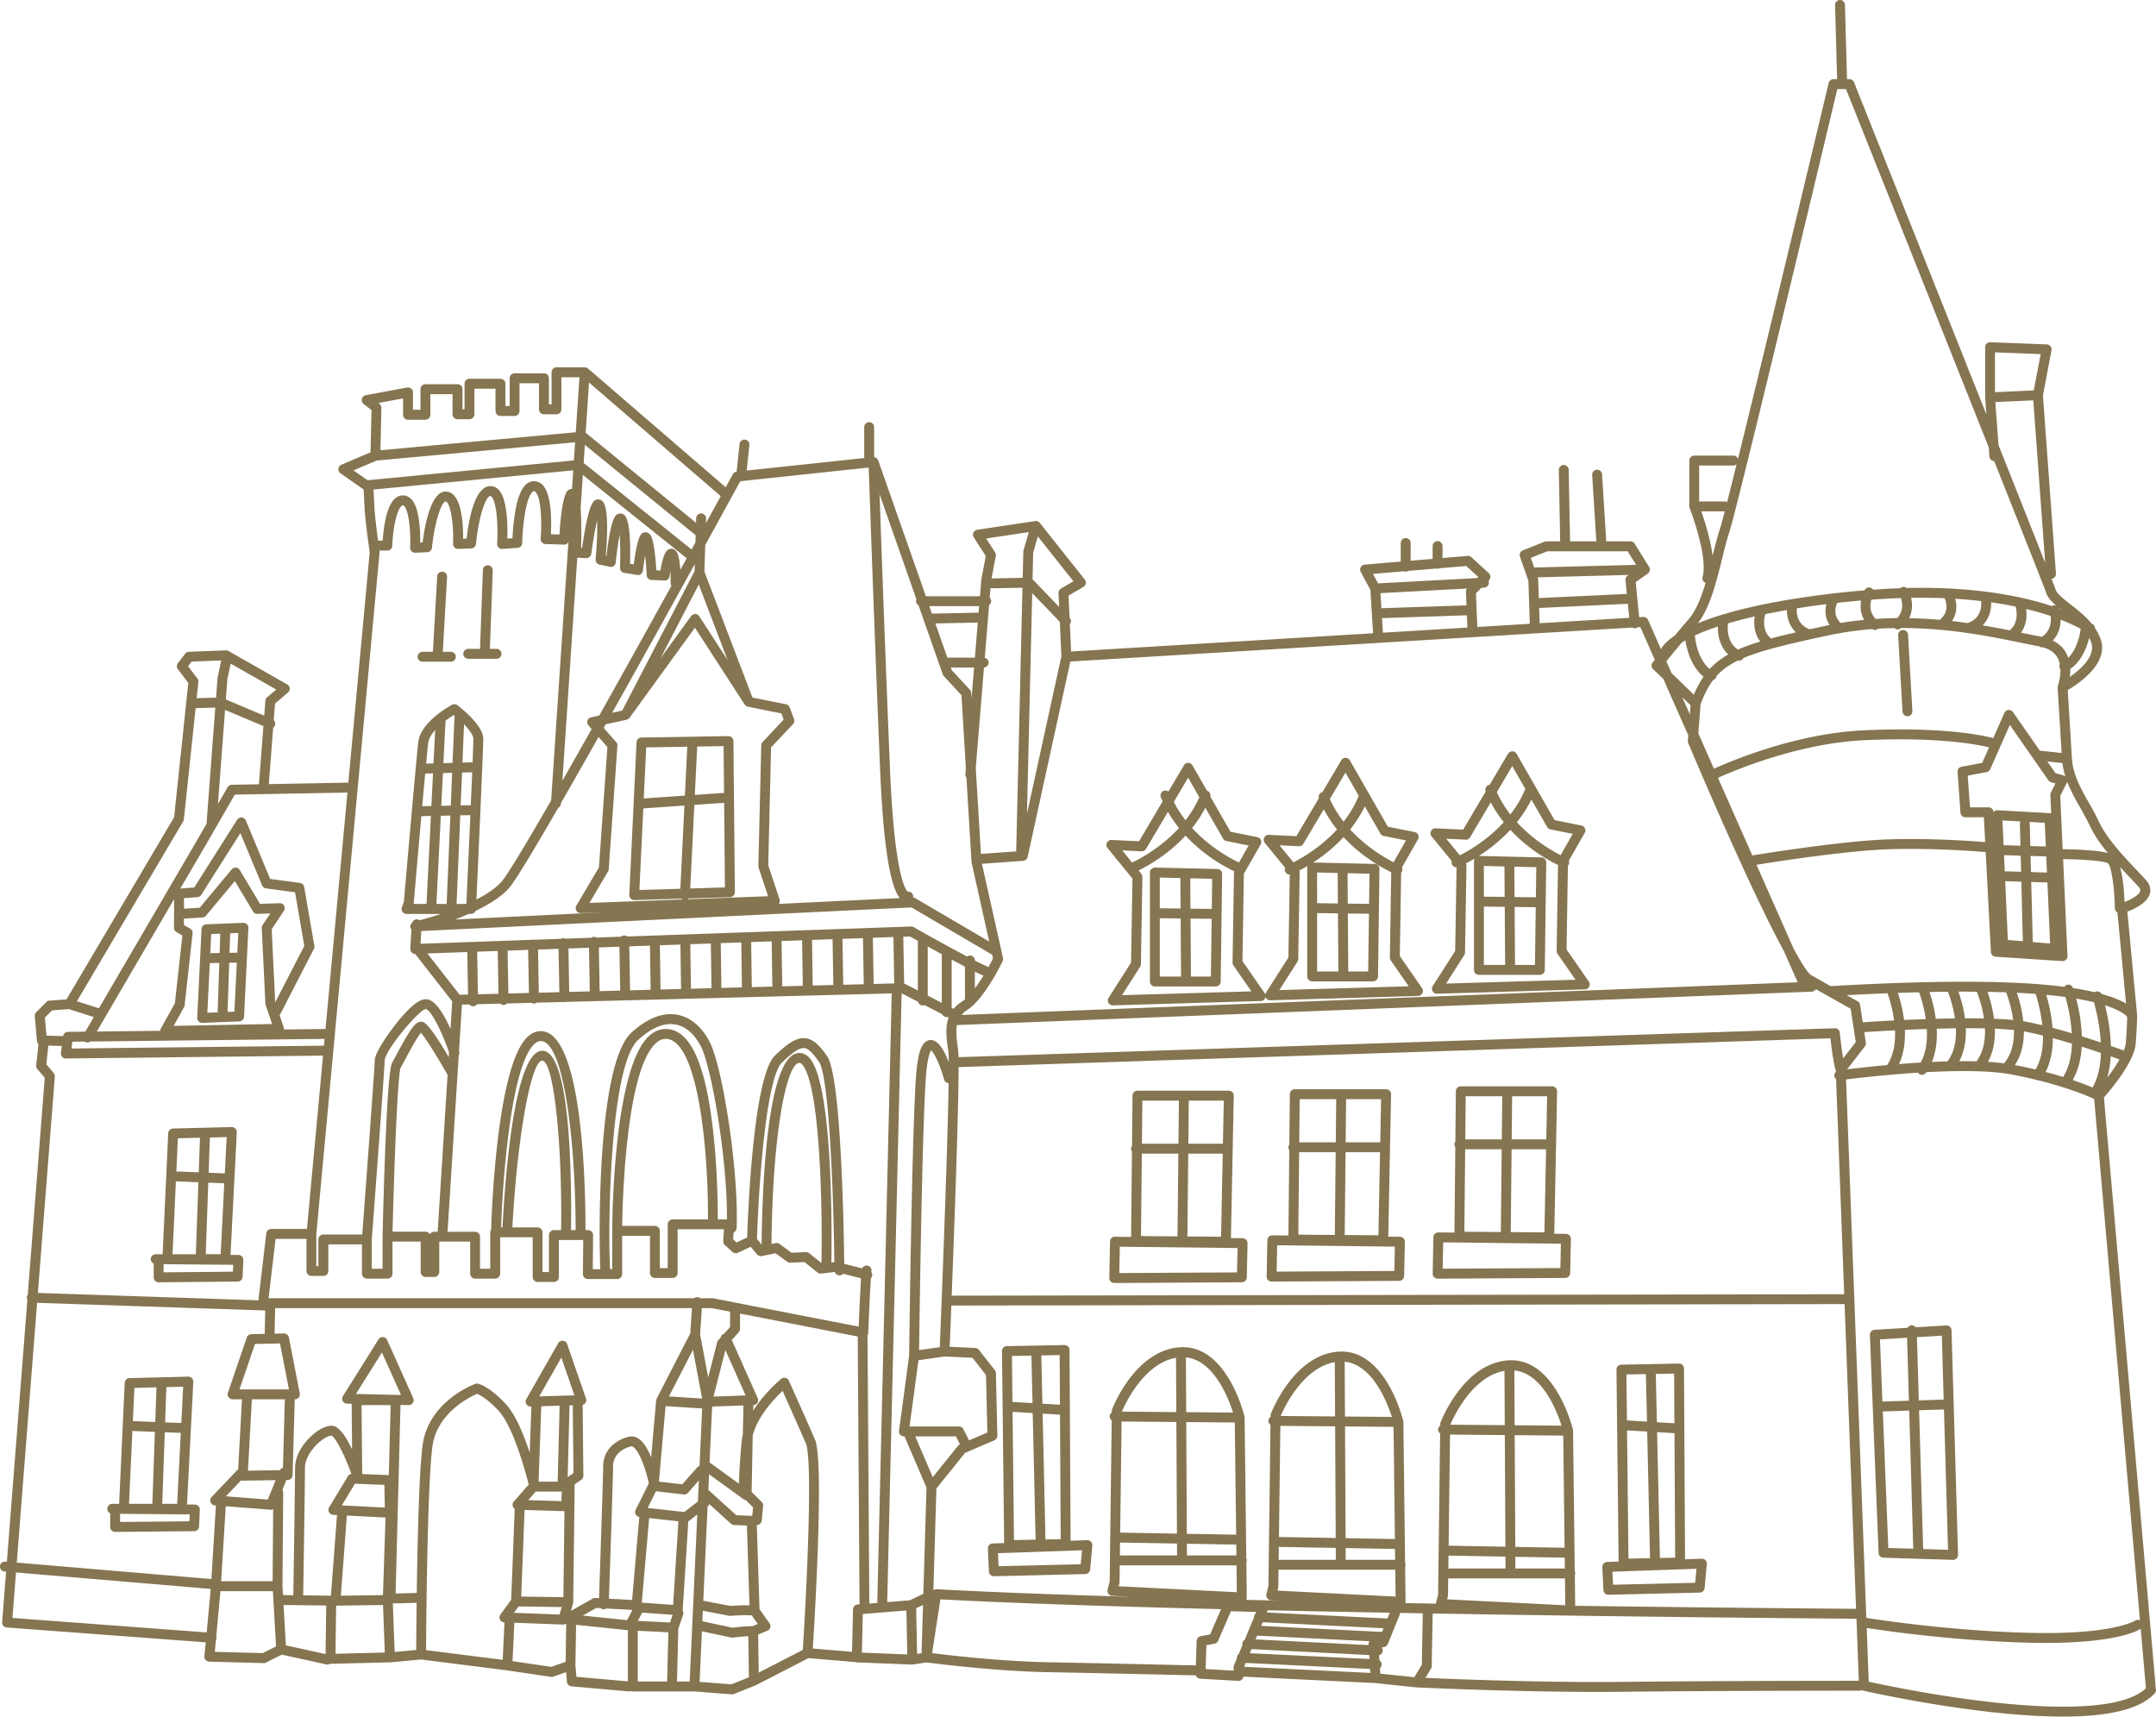 <svg width="211" height="168" fill="none" xmlns="http://www.w3.org/2000/svg"><g clip-path="url(#a)" fill="#857550"><path d="M205.907 107.398c.655-.741 2.967-3.469 3.104-5.251.142-1.846.144-2.704.142-2.785l-.958-10.145c.684-.255 1.949-.841 2.204-1.758.086-.315.092-.8-.375-1.32-.263-.292-.574-.621-.909-.976-1.309-1.385-2.938-3.108-3.695-4.736a26.799 26.799 0 0 0-.994-1.87c-.805-1.42-1.564-2.763-1.658-4.354-.12-2.043-.342-5.607-.407-6.667.975-.566 4.066-2.583 3.218-4.988a4.747 4.747 0 0 0-.549-1.076.479.479 0 0 0-.225-.387l-.108-.06c-.617-.752-1.39-1.354-2.061-1.875-.679-.528-1.319-1.027-1.453-1.43-.033-.099-.176-.471-.411-1.073a.483.483 0 0 0 .434-.515l-1.272-17.434.839-4.416a.483.483 0 0 0-.456-.574l-5.535-.214a.487.487 0 0 0-.502.484v4.907c0 .007.004.012.004.018l-.003.018.121 1.647c-5.522-13.886-12.48-31.321-12.956-32.515a.484.484 0 0 0-.449-.305h-.237l-.202-7.275c-.007-.267-.233-.49-.497-.47a.485.485 0 0 0-.47.498l.201 7.248h-.356a.484.484 0 0 0-.47.372c-.075.317-5.842 24.517-8.873 36.783a.481.481 0 0 0-.449-.315h-3.831a.485.485 0 0 0-.484.485v4.48c0 .032.012.06.018.09.005.03.004.058.015.088.517 1.322 1.75 5.106 1.264 6.725a.482.482 0 0 0 .294.587c-.415 1.398-.92 2.69-1.617 3.504-.461.54-.933 1.1-1.378 1.633-.531.365-.966.754-1.27 1.17a.475.475 0 0 0-.082.219l-1.285-2.903a.486.486 0 0 0-.472-.287l-.397.024-.341-3.43 1.187-.834c.014-.01.021-.024.033-.034a.434.434 0 0 0 .114-.145.407.407 0 0 0 .05-.179c.002-.018.009-.033.009-.05 0-.013-.006-.025-.008-.038a.357.357 0 0 0-.017-.078.491.491 0 0 0-.047-.124l-.003-.006-1.419-2.276a.484.484 0 0 0-.41-.228h-2.37l-.411-6.593a.485.485 0 0 0-.966.06l.407 6.533h-2.57l-.135-6.999c-.005-.267-.249-.493-.492-.474a.484.484 0 0 0-.474.493l.134 6.98h-1.353a.473.473 0 0 0-.18.034l-2.128.854a.485.485 0 0 0-.277.611l.826 2.348.139 4.192c0 .01.006.019.006.029l-5.145.311-.131-3.292.547-.549.265-.014a.485.485 0 0 0 .457-.51.485.485 0 0 0-.041-.158l.042-.042a.489.489 0 0 0 .142-.353.491.491 0 0 0-.157-.347l-1.703-1.565a.487.487 0 0 0-.368-.126l-2.455.208v-1.147a.484.484 0 1 0-.967 0v1.23l-2.156.182v-1.696a.485.485 0 1 0-.967 0v1.778l-3.531.299a.485.485 0 0 0-.384.713l.944 1.755.265 4.25-29.556 1.786-.121-2.68a.48.48 0 0 0-.026-.628l-.003-.002-.098-2.164 1.451-.848a.487.487 0 0 0 .135-.72l-4.401-5.548a.49.49 0 0 0-.449-.178l-5.677.854a.483.483 0 0 0-.335.742l1.174 1.828-.432 2.28-.136 1.653h-5.295l-4.665-13.296c-.002-.008-.009-.013-.011-.02-.01-.023-.023-.04-.034-.061a.373.373 0 0 0-.112-.13.454.454 0 0 0-.242-.104v-2.938a.484.484 0 1 0-.968 0v3.023l-11.501 1.226.261-2.492a.485.485 0 0 0-.43-.533.49.49 0 0 0-.532.431l-.283 2.7a.486.486 0 0 0-.37.248c-.02.039-.272.498-.702 1.283L57.545 36.066c-.016-.015-.037-.02-.055-.033-.022-.014-.043-.029-.067-.04a.459.459 0 0 0-.108-.03c-.018-.003-.033-.012-.052-.013-.006 0-.01.002-.015.001-.006 0-.011-.003-.017-.003h-2.768a.485.485 0 0 0-.483.484v3.143h-.258v-2.556a.485.485 0 0 0-.484-.485h-2.873a.484.484 0 0 0-.484.485v2.716h-.417v-2.183a.484.484 0 0 0-.484-.485h-3.033a.484.484 0 0 0-.484.485v2.503h-.204v-1.97a.484.484 0 0 0-.484-.484h-3.14a.484.484 0 0 0-.484.485v2.023h-.736v-1.703a.482.482 0 0 0-.57-.477l-4.045.747a.484.484 0 0 0-.208.86l.765.596-.094 4.137-2.852 1.212a.485.485 0 0 0-.087.844l2.26 1.576c.02.278.054.824.088 1.673.05 1.26.445 4.025.51 4.473L34.09 76.596l-7.783.144.428-5.533a.479.479 0 0 0 .056-.73l.126-1.624 1.266-1.079a.485.485 0 0 0-.074-.79l-5.747-3.272a.501.501 0 0 0-.258-.063l-3.62.142a.482.482 0 0 0-.364.19l-.709.924a.485.485 0 0 0 0 .589l1.018 1.34-1.388 13.146L6.508 97.807l-1.665.123a.49.49 0 0 0-.306.14l-.992.996a.483.483 0 0 0-.14.385l.212 2.418a.48.48 0 0 0 .151.311l-.222 2.084a.482.482 0 0 0 .113.364l.721.856-1.663 21.243a.475.475 0 0 0-.096.26.476.476 0 0 0 .058.231l-2.006 25.63-.153-.013a.493.493 0 0 0-.523.443.485.485 0 0 0 .441.524l.159.013-.387 4.942a.486.486 0 0 0 .446.521l19.477 1.454-.126 1.361a.48.48 0 0 0 .47.529l5.321.142h.013a.476.476 0 0 0 .216-.051l1.55-.777 4.374.96a.476.476 0 0 0 .353-.067c.012 0 .022.006.034.006h.011l5.801-.143.006.001h.018l.006-.002h.02l2.999-.28 8.381 1.059 4.33.64a.473.473 0 0 0 .228-.021l1.261-.438.087.948a.484.484 0 0 0 .439.439l5.605.498.044.002a.452.452 0 0 0 .179-.036.463.463 0 0 0 .175.036h6.015l3.67.283.037.002a.48.48 0 0 0 .179-.035l2.129-.853c.01-.004.016-.011.025-.016.006-.002.011 0 .016-.003l5.128-2.639 4.598.39c.036.011.071.025.11.027l5.428.213h.018a.46.46 0 0 0 .073-.006l1.315-.203c.694.091 6.613.855 11.908.955 4.968.094 12.686.271 14.455.311a.48.48 0 0 0 .427.329l3.725.212h.027a.484.484 0 0 0 .332-.132.478.478 0 0 0 .138-.282l12.902.626 4.034.426.025.001h.002c.101.005 9.26.441 17.732.441.85 0 1.694-.005 2.519-.015 9.046-.105 22.951-.106 23.09-.106a.469.469 0 0 0 .214-.055c.034.017.067.034.104.043.059.013 5.99 1.365 12.4 2.089 2.705.306 5.092.458 7.16.458 4.609 0 7.627-.757 9.004-2.266a.485.485 0 0 0 .125-.369l-5.091-57.967.006.001Zm3.524 51.177a.483.483 0 0 0-.464.03c-.022.015-2.215 1.406-10.361 1.197-7.736-.194-14.846-1.285-15.956-1.462l-1.983-52.696c.813-.101 2.389-.286 4.299-.454h.005l.009-.001c.856-.076 1.775-.148 2.724-.208a.5.5 0 0 0 .102.114.48.48 0 0 0 .675-.1c.015-.02.025-.043.039-.062 2.994-.163 6.146-.182 8.285.214.872.16 1.678.338 2.427.52a.484.484 0 0 0 .214.056l.01-.002c2.94.732 4.856 1.541 5.493 1.83l4.481 51.023.001.001Zm-56.242-1.466-11.564-.584.07-.282a.422.422 0 0 0 .014-.111l.022-1.655h11.427l.032 2.632h-.001Zm-5.918-16.661.057 10.926-5.556-.098.138-10.875 5.362.047h-.001Zm5.718.05.133 10.979-4.827-.086-.057-10.934 4.751.041Zm-4.683 13.01-.006-1.148 4.833.086.013 1.062h-4.84Zm-.967 0h-5.597l.016-1.264 5.575.099.006 1.165Zm.894-14.021-.028-5.362c2.724.265 4.152 3.934 4.616 5.403l-4.588-.041Zm-.995-5.321.028 5.313-5.327-.046c.304-.722 2.128-4.717 5.298-5.267h.001Zm6.919 22.99-.036-2.97a.478.478 0 0 0-.005-.394l-.167-13.781a.446.446 0 0 0-.015-.108c-.068-.286-1.763-6.965-6.214-6.771h-.028c-4.414.227-6.614 5.832-6.706 6.071a.48.48 0 0 0-.032.167l-.002.151a.473.473 0 0 0-.211.385.477.477 0 0 0 .201.387l-.201 15.77-.199.8c-.007.027 0 .056-.001.084l-.744-.013c-.019-.002-.034-.011-.054-.011h-.009c-.018 0-.032.008-.05.009l-2.154-.037c.013-.044.027-.088.026-.133l-.041-3.428a.478.478 0 0 0-.005-.394l-.167-13.781a.445.445 0 0 0-.014-.108c-.069-.285-1.749-6.959-6.214-6.771h-.027c-4.414.227-6.614 5.832-6.706 6.071a.48.48 0 0 0-.032.167l-.002.15a.476.476 0 0 0-.211.386.475.475 0 0 0 .201.387l-.201 15.769-.198.799a.483.483 0 0 0 .444.601l.732.036c-1.06-.023-2.116-.047-3.168-.072a.48.48 0 0 0 .071-.242l-.042-3.427a.482.482 0 0 0 .042-.194c0-.07-.018-.14-.047-.201l-.166-13.78a.44.44 0 0 0-.015-.108c-.068-.285-1.735-6.974-6.214-6.771h-.027c-4.415.227-6.615 5.832-6.707 6.071a.5.5 0 0 0-.032.167l-.001.15a.474.474 0 0 0-.211.386.476.476 0 0 0 .201.387l-.201 15.77-.199.799a.485.485 0 0 0 .444.601l1.977.1c-7.242-.212-13.872-.46-19.17-.747a.507.507 0 0 0-.303.094l.296-9.958 2.802-3.478 2.87-1.233a.485.485 0 0 0 .293-.457l-.142-6.116a.486.486 0 0 0-.104-.288l-1.561-1.991a.486.486 0 0 0-.357-.185l-2.5-.119c.029-.725.088-2.167.16-4.033l87.42-.142 1.122 29.825a4574.12 4574.12 0 0 1-27.492-.298h.003Zm-15.742 6.991-3.332-.352-.035-.549a.476.476 0 0 0 .167-.339.475.475 0 0 0-.216-.418l-.033-.497a.479.479 0 0 0 .356-.436.476.476 0 0 0-.102-.312l.257-.057a.48.48 0 0 0 .342-.29l.181-.443a.523.523 0 0 0 .038-.095l.952-2.342a.517.517 0 0 0 .031-.163l2.222.04-.094 5.029-.734 1.224Zm-23.288-24.979.057 10.926-5.556-.098.138-10.874 5.362.046h-.001Zm5.717.05.133 10.979-4.827-.086-.057-10.934 4.751.041Zm-11.23 11.747 5.574.099.007 1.164h-5.597l.016-1.263Zm6.547 1.263-.006-1.147 4.832.086.013 1.061h-4.84.001Zm-.073-14.021-.028-5.363c2.709.267 4.148 3.935 4.614 5.403l-4.586-.04Zm-.995-5.321.028 5.313-5.327-.047c.306-.722 2.136-4.716 5.299-5.266Zm-5.543 22.077a.41.41 0 0 0 .014-.11l.022-1.656h11.426l.032 2.633-11.565-.585.071-.282Zm26.468 2.873-.229.565-11.816-.588.092-.22c3.966.09 7.981.17 11.954.243h-.001Zm-5.353-18.241.057 10.926-5.557-.098.139-10.875 5.361.047Zm5.717.05.133 10.979-4.825-.086-.058-10.935 4.751.041-.001.001Zm-11.229 11.747 5.574.099.006 1.164h-5.596l.016-1.263Zm6.547 1.263-.006-1.147 4.833.086.012 1.061h-4.84.001Zm-.073-14.021-.028-5.362c2.705.257 4.147 3.932 4.615 5.402l-4.587-.041v.001Zm-.995-5.321.028 5.313-5.326-.046c.306-.723 2.136-4.716 5.298-5.267Zm-5.543 22.078a.463.463 0 0 0 .014-.111l.021-1.655h11.427l.032 2.632-11.564-.584.07-.282Zm10.166 4.324-11.83-.589.15-.361 11.827.588-.147.363v-.001Zm-12.226.361 11.01.55a.481.481 0 0 0-.109.334l.002.043-11.06-.555.156-.372h.001Zm-.552 1.322 11.519.577.025.389-11.711-.568.166-.398h.001Zm-.563 1.349 12.17.591.025.388-12.353-.599.158-.38Zm-43.348-1.271-4.314 2.22-.054-3.726.902-.373a.485.485 0 0 0 .21-.729l-.98-1.375-.265-8.238.067-.01c.22-.031.39-.21.413-.432l.141-1.423a.483.483 0 0 0-.139-.39l-.987-.99.106-5.515c.468-1.865 2.103-3.597 2.923-4.371a509.772 509.772 0 0 1 2.282 5.153c.635 1.468.17 12.775-.305 20.198v.001Zm-29.37.968-7.5-.948c.017-2.612.126-16.438.632-19.987.461-3.239 3.643-4.787 4.367-5.1.26.105.964.467 2.042 1.598 1.447 1.514 2.572 5.653 2.998 7.218l-.003.079-1.447 1.648a.488.488 0 0 0 .09.72l-.347 8.893-1.049 1.446a.484.484 0 0 0 .374.77h.018l-.175 3.663Zm6.927-18.27-.568.387.183-7.015.319-.009.066 6.637Zm-4.784 3.605 3.902.117-.103 8.417-4.13-.057.33-8.477Zm1.09-1.8h2.552l-.041.937-3.25-.097.738-.84Zm.343-9.315 2.167-3.8 1.279 3.699c-.891.025-2.455.071-3.446.101Zm1.997.91-.192 7.436H52.71l.263-7.383 1.796-.053Zm-4.474 20.271.454-.626 4.224.06-.214.733-4.464-.167Zm5.574-.187.21-.72c.006-.022.002-.042.005-.063.004-.022.014-.044.014-.067l.142-11.521c0-.006-.003-.012-.003-.019l.644-.439a.485.485 0 0 0 .21-.406l-.068-6.939a.471.471 0 0 0 .263-.171.487.487 0 0 0 .063-.44l-1.845-5.334a.483.483 0 0 0-.412-.324.466.466 0 0 0-.465.243l-3.121 5.476a.486.486 0 0 0 .419.725h.014l.065-.002-.161 4.518c-.59-1.791-1.406-3.787-2.408-4.837-1.626-1.704-2.578-1.904-2.683-1.921a.498.498 0 0 0-.245.023c-.185.068-4.536 1.713-5.137 5.934-.348 2.439-.51 9.378-.584 14.527l-2.07.051.48-18.452.796.018h.011a.485.485 0 0 0 .44-.683l-2.554-5.69a.486.486 0 0 0-.407-.284.47.47 0 0 0-.443.225l-3.476 5.548a.483.483 0 0 0 .398.742l.454.011.043 4.467c-.572-1.211-1.261-2.267-1.94-2.316-.57-.036-1.338.338-2.06 1.012-.99.923-1.582 2.081-1.582 3.097 0 1.585-.143 10.656-.172 12.475l-1.01-.013-.05-.884.07-9.156a.476.476 0 0 0-.08-.253l.395-.971.132-.002a.485.485 0 0 0 .475-.471l.206-7.424h.02a.481.481 0 0 0 .475-.577l-1.065-5.476a.497.497 0 0 0-.485-.392l-.918.021.059-2.501H67.72l-.165 2.476-3.288 6.383c-.01.02-.01.042-.018.063-.013.038-.03.074-.034.116l-.49 5.558c-.32-.774-.74-1.513-1.258-1.838a1.184 1.184 0 0 0-.94-.164c-1.539.385-2.495 1.492-2.495 2.888 0 .914-.321 10.427-.405 12.907-.124-.007-.245-.013-.361-.021a.518.518 0 0 0-.265.062l-2.133 1.206.001-.001Zm-24.006 4.224-3.886-.852-.227-3.954 4.174.056-.06 4.75Zm-9.77-14.47 4.391.343a.473.473 0 0 0 .25-.053l-.053 7.051h-5.038l.45-7.34v-.001Zm5.31-15.933.874 4.499h-4.84l1.516-4.444 2.448-.055h.001Zm.472 5.467-.185 6.716a.475.475 0 0 0-.3.222l-3.124.05.383-6.988h3.226Zm-4.279 7.934c.051.017.104.032.16.032h.006l3.217-.052-.772 1.902-4.097-.32 1.486-1.562Zm8.793 11.29-2.718-.037c.03-1.826.172-10.897.172-12.488 0-.886.657-1.815 1.273-2.389.555-.518 1.105-.766 1.313-.758.384.13 1.273 1.843 1.962 3.753a.479.479 0 0 0-.336.21l-1.845 3.058a.486.486 0 0 0 .39.734l.38.02-.592 7.896v.001Zm2.445-19.745 2.544-4.06 1.87 4.164-4.415-.104h.001Zm3.396 1.091-.178 6.852-2.604-.102-.064-6.75h2.847Zm-4.774 9.813 1.279-2.121 2.88.113.049 2.224-4.208-.216Zm.49.995 3.784.195-.252 7.593-4.12.057.587-7.845Zm38.84-1.583c.017.013.037.018.055.028.018.01.034.02.054.027.035.013.07.021.107.027l.7.702-.08.816-.078.011-1.485-.062-2.736-2.475.07-1.531 3.394 2.457Zm-6.909 10.326-3.069-.216.721-8.281 2.866.319-.519 8.178h.001Zm-6.283-.603c.084-2.467.406-12.016.406-12.962 0-.945.66-1.671 1.762-1.948.027-.006.085-.021.192.046.658.414 1.29 2.39 1.547 3.581-.006.009-.014.016-.018.025l-1.277 2.56a.48.48 0 0 0 .362.692l-.707 8.128a749.49 749.49 0 0 1-2.268-.122Zm5.543-18.848 3.58.228-.257 5.631a.464.464 0 0 0-.223.134l-1.465 1.659-2.287-.266.652-7.386Zm1.832 10.363-3.587-.4.815-1.634 2.714.316a.478.478 0 0 0 .418-.16l1.067-1.209-.094 2.059-1.333 1.028Zm2.279-.535a.476.476 0 0 0 .16-.246l2.13 1.928c.085.076.192.12.305.124l1.254.052.252 7.814c-.613-.024-1.427.02-1.882.053l-2.64-.505.42-9.22Zm-3.782-10.778 2.35-4.563.9 4.771-3.25-.207v-.001Zm-7.112 20.7.444.025c.078.062.17.107.277.11h.016a.48.48 0 0 0 .25-.079c.874.048 1.983.109 2.543.136l.005.01-.52.995-4.337-.449 1.322-.748Zm4.492.461 2.983.21-.263.755-3.142-.158.422-.806v-.001Zm3.538 1.554.471-1.35a.478.478 0 0 0-.047-.406l.002-.008.553-8.728c.012-.008.027-.012.04-.021l.84-.649-.745 16.351h-1.242l.127-5.188.001-.001Zm2.398-1.738 2.565.49c.041.008.084.011.125.008.78-.057 1.72-.082 2.097-.045l.597.839-.537.222c-.422-.02-1.252.06-1.957.143l-2.937-.627.047-1.03Zm3.805-16.602a65.063 65.063 0 0 0-.271 4.166l-2.795-2.024c-.024-.018-.052-.023-.078-.036l.251-5.491 3.062-.105-.055 2.823c-.05.22-.091.442-.113.668v-.001Zm-2.761-4.36 1.164-4.553 1.983 4.445-3.147.109v-.001Zm1.624-6.804-.592.658c-.015.005-.03.003-.044.01a.472.472 0 0 0-.266.336l-.252.28a.48.48 0 0 0-.109.204l-.879 3.436-.79-4.199.171-2.58h.964l1.798.351v1.504h-.001Zm-1.66-2.814a.404.404 0 0 0-.092-.009h-1.166a.47.47 0 0 0-.256-.107.47.47 0 0 0-.329.107H26.285l.684-5.806h3.025v3.143c0 .267.217.484.484.484h1.17a.484.484 0 0 0 .484-.484v-2.61h3.29v2.87c0 .267.217.485.484.485h2.022a.485.485 0 0 0 .484-.485v-3.137h2.758v2.977c0 .267.217.484.484.484h.85a.484.484 0 0 0 .484-.484v-2.977h3.026v3.137c0 .267.216.485.483.485h1.97a.485.485 0 0 0 .483-.485v-3.564h3.184v3.89c0 .268.216.485.483.485h1.596a.484.484 0 0 0 .484-.485v-3.622h2.382l-.031 3.333a.486.486 0 0 0 .483.49h2.874a.485.485 0 0 0 .483-.485v-3.747h2.724v3.64c0 .268.217.485.484.485h1.739a.484.484 0 0 0 .483-.485v-4.28h4.536l-.073 1.156a.48.48 0 0 0 .157.39l.745.676a.482.482 0 0 0 .53.08l1.257-.589.613.743a.483.483 0 0 0 .47.167l1.351-.278 1.14.835c.09.065.198.098.307.092l1.38-.063 1.276 1.024c.101.081.227.119.358.103l1.336-.156c.063.194.239.337.453.337h.004a.472.472 0 0 0 .354-.166l1.754.45a258.417 258.417 0 0 0-.23 4.729l-14.243-2.773h-.003Zm19.407-38.257 7.903 4.63.082.367c-.112.227-.266.52-.446.844a20.148 20.148 0 0 1-1.33-.639v-.01a.484.484 0 0 0-.483-.484.468.468 0 0 0-.278.1 194.772 194.772 0 0 1-5.23-2.876.472.472 0 0 0-.255-.062l-27.784.977a.47.47 0 0 0-.282-.101h-.01a.47.47 0 0 0-.302.122l-2.425.085a.466.466 0 0 0-.241-.073h-.01a.476.476 0 0 0-.258.091l-2.511.089a.478.478 0 0 0-.2-.046h-.008a.47.47 0 0 0-.214.061l-2.655.093c-.033-.007-.065-.02-.1-.02h-.008c-.045 0-.086.017-.127.028l-10.872.383.073-1.245 47.97-2.313.001-.001ZM40.48 88.47a.339.339 0 0 0 .005-.043s.38-4.386.75-8.552l.936-.02-.428 8.615h-1.263Zm4.739-12.864.994-.028c-.04.965-.088 2.07-.138 3.226l-.99.02.134-3.218Zm-1.103 3.24-.928.019.16-3.207.903-.025-.134 3.212Zm1.916.928c-.157 3.598-.33 7.4-.389 8.696h-.961l.362-8.675.99-.02h-.002Zm.22-5.167-.994.027.156-3.747c.51.532.916 1.08.916 1.424 0 .233-.03 1.09-.079 2.295Zm-1.962.055-.895.025.206-4.153c.3-.224.59-.417.826-.556l.057.047-.194 4.637Zm-1.864.053-.724.02a96.02 96.02 0 0 1 .2-2.01c.053-.438.326-.877.688-1.281l-.163 3.27Zm-.815.993.766-.022-.158 3.2-.898.018c.112-1.254.209-2.32.29-3.197Zm1.528 4.127.936-.02-.361 8.655h-1.004l.43-8.635Zm2.76 9.604h.207a.482.482 0 0 0 .442-.297c1.282-.609 2.486-1.349 3.254-2.213.606-.684 2.443-3.733 4.827-7.865a.478.478 0 0 0 .26-.39l.005-.07a837.656 837.656 0 0 0 3.685-6.479l.867.993-.829 11.775-2.213 3.742a.486.486 0 0 0 .415.731h.018l2.58-.096-14.889.718c.449-.166.91-.35 1.37-.55Zm9.74-41.491c-.16.112-.63.442-.888 4.362l-.84-.025c.065-1.204.094-3.804-.761-4.768a1.187 1.187 0 0 0-.856-.421 1.17 1.17 0 0 0-.849.342c-1.004.953-1.234 3.967-1.286 5.237l-.512.036c.04-1.236.017-3.827-.812-4.745a1.114 1.114 0 0 0-.796-.39h-.04c-1.549 0-2.129 3.31-2.331 5.139l-.345.014c.014-1.667-.177-4.501-1.627-4.617-1.485-.118-2.112 3.165-2.335 4.978l-.239.01c.014-1.11-.06-3.37-.846-4.226a1.14 1.14 0 0 0-.804-.391c-.313-.013-.595.102-.84.33-.858.797-1.109 3.037-1.18 4.097h-.453c-.139-1.031-.33-2.562-.363-3.376a53.886 53.886 0 0 0-.084-1.623l19.55-1.879-.122 1.82c-.12 0-.24.023-.342.095ZM74.24 84.913l.932 2.801-7.884.295a.46.46 0 0 0 .1-.08l4.062-.124a.485.485 0 0 0 .469-.489l-.142-14.794a.486.486 0 0 0-.146-.342.521.521 0 0 0-.345-.138l-8.515.142a.484.484 0 0 0-.475.462l-.709 14.936a.486.486 0 0 0 .483.508h.015l4.619-.14c.03.03.065.056.103.077l-9.12.34 1.819-3.075a.484.484 0 0 0 .066-.213l.852-12.09a.48.48 0 0 0-.119-.354l-1.223-1.401.195-.348 2.044-.445c.022-.005.038-.02.058-.027a.463.463 0 0 0 .088-.041.463.463 0 0 0 .096-.082c.014-.015.034-.022.047-.04l6.399-8.818 4.868 7.517c.018.028.044.045.066.068.016.017.029.034.047.048a.474.474 0 0 0 .198.095l3.284.66.225.602-2.064 2.198a.481.481 0 0 0-.131.32l-.284 11.806c0 .055.007.112.025.165l-.003.001Zm-11.663 2.192.38-7.988 4.024-.278-.398 8.145-4.006.121Zm4.451-9.24-4.025.278.237-4.997 4.023-.067-.234 4.785Zm1.191-4.801 2.596-.043.044 4.58-2.86.197.23-4.677c0-.02-.008-.038-.01-.057Zm-.267 5.708 2.916-.201.08 8.28-3.396.103.4-8.182Zm.482-18.456a.483.483 0 0 0-.796-.022l-3.002 4.138 3.751-7.224 2.812 7.376-2.765-4.27v.002Zm-.46-4.413-7.081 13.64-.982.213A2329.41 2329.41 0 0 0 67.996 55.2l-.021.703Zm-1.799-1.951c-.159-.204-.392-.29-.621-.228-.224.059-.588.155-.916 2.104l-.406-.017c-.048-.843-.183-2.584-.497-3.303-.189-.433-.531-.419-.633-.406-.318.047-.675.1-1.077 3.134l-.364-.061c.047-1.698.018-4.188-.527-4.735a.583.583 0 0 0-.62-.15c-.24.086-.728.26-1.157 4.121l-.067-.014c.117-1.404.296-4.383-.217-5.205-.226-.363-.554-.326-.647-.304-.307.066-.815.175-1.458 4.747l-.097-.005c.042-1.794.015-3.013-.05-3.853l.22-3.293 10.163 8.15-.626 1.135c-.042-.728-.148-1.49-.4-1.817h-.003Zm1.885-.876-.384.697-10.559-8.467.119-1.77 10.845 8.843-.02.697h-.002Zm-11.563 1.505.863.046a.495.495 0 0 0 .504-.42c.153-1.13.369-2.39.572-3.29.04 1.028-.023 2.51-.148 3.82a.484.484 0 0 0 .382.52l1.01.213a.484.484 0 0 0 .58-.426c.093-.924.237-1.949.383-2.727.066.898.078 2.138.038 3.247a.483.483 0 0 0 .403.496l1.277.213a.484.484 0 0 0 .558-.42c.06-.485.137-1.012.22-1.484.077.667.128 1.402.148 1.925.01.253.211.455.463.466l1.278.053a.467.467 0 0 0 .499-.414c.025-.172.053-.344.085-.512.02.369.026.777.017 1.178-.002.1.033.188.083.266a2171.3 2171.3 0 0 1-7.067 12.7l-.795.174a.483.483 0 0 0-.26.792l.312.358a1024.4 1024.4 0 0 1-2.863 5.054l1.458-21.828Zm33.4 4.67 2.37 6.752c.02.062.056.12.101.169l1.727 1.864.43 7.132-.049.591a.48.48 0 0 0 .105.338l.497 8.266a.45.45 0 0 0 .012.076l1.72 7.707-7.249-4.249a.484.484 0 0 0-.196-.053.48.48 0 0 0-.071-.366.472.472 0 0 0-.468-.211c-.255-.24-1.298-1.83-1.722-11.915-.414-9.86-.831-21.496-1.025-26.983l3.608 10.282a.48.48 0 0 0 .21.6Zm6.96-.759.074-.916 3.134-.056-.614 25.805-3.357.24c-.034.004-.063.018-.094.027l-.507-8.42.805-9.846a.482.482 0 0 0 .455-.478.478.478 0 0 0-.377-.464l.421-5.161a.476.476 0 0 0 .205-.384.48.48 0 0 0-.145-.345v-.002Zm7.016 5.744-3.368 15.414.515-21.6 2.701 2.812.153 3.373h-.001Zm-8.823 3.569a.488.488 0 0 0-.129-.3l-1.777-1.918-.09-.256h2.276l-.247 3.02-.033-.546Zm.36-3.443h-2.546c-.05 0-.095.014-.14.028l-1.184-3.376 4.15-.085-.28 3.432v.001Zm67.668.358c.381-.465.914-1.112 1.505-1.822.116-.076.24-.151.369-.226.221 1.628.971 2.943 1.77 3.55a9.703 9.703 0 0 0-.951 1.762l-2.178-2.102-.515-1.161v-.001Zm21.913-6.146c.351-.018.697-.029 1.043-.041.154.46.278 1.268-.36 1.957a37.65 37.65 0 0 0-2.108.086c-.626-.648-.563-1.403-.422-1.886a84.226 84.226 0 0 1 1.847-.116Zm18.634 2.967c-.163 1.35-.721 2.354-1.209 2.841a3.036 3.036 0 0 0-.236-.53c-.291-.508-.731-.886-1.285-1.16.575-.611.767-1.38.777-2.047.698.273 1.349.574 1.953.896Zm-7.651 18.754 1.781.1a.478.478 0 0 0-.074.252l.054 2.124-1.652-.05-.109-2.426Zm4.663 12.044-1.699-.142-.148-5.878 1.582.048.265 5.972Zm-2.668-.223-1.47-.122-.258-5.752 1.582.048.146 5.826Zm2.36-6.719-1.563-.047-.04-1.58 1.532.047.07 1.58h.001Zm-2.531-.077-1.601-.048-.07-1.58 1.632.05.04 1.578h-.001Zm.904-2.52-.055-2.177a.474.474 0 0 0-.041-.181l1.507.084.103 2.32-1.514-.046Zm2.01-5.226a.472.472 0 0 0-.05.239l.081 1.804a.483.483 0 0 0-.139-.034l-5.11-.284a.481.481 0 0 0-.366.14c-.013.012-.018.029-.029.043v-.009a.484.484 0 0 0-.483-.46h-1.82l-.222-3.102 1.847-.347a.488.488 0 0 0 .353-.28l1.922-4.335 3.767 5.412a.482.482 0 0 0 .264.189l.433.124-.449.9h.001Zm-29.213 6.157-3.37-7.608c1.835-.822 8.009-3.385 14.304-3.68 7.067-.332 10.938.385 12.234.696l-.674 1.52-2.021.38a.484.484 0 0 0-.392.511l.283 3.983c.018.254.229.45.482.45h1.811l.127 2.438c-.651-.057-4.891-.408-9.332-.278-4.802.141-13.319 1.557-13.405 1.571-.017.003-.031.014-.047.018Zm29.66-8.066-.798-1.146 1.481.157c.055.451.153.885.285 1.303-.044-.03-.089-.062-.141-.077l-.828-.237h.001Zm-.472-15.379c.063.542.018 1.475-.869 2.042-.029-.006-.052-.016-.081-.022-.517-.091-1.131-.218-1.829-.362l-.118-.024c.524-.726.596-1.615.502-2.322.839.203 1.64.432 2.395.687v.001Zm-3.424-.92c.12.472.296 1.634-.592 2.327a81.262 81.262 0 0 0-2.642-.491c.678-.672.857-1.575.835-2.253.827.117 1.628.256 2.399.416Zm-3.376-.54c.043.442.038 1.664-1.272 2.133-.012.004-.021.014-.033.02a54.263 54.263 0 0 0-1.547-.198c.503-.747.489-1.56.314-2.18.868.055 1.714.13 2.537.226h.001Zm-3.589-.28c.166.343.508 1.32-.457 2.115a43.684 43.684 0 0 0-3.001-.162c.34-.683.328-1.405.19-1.99a55.554 55.554 0 0 1 3.268.038Zm-7.861 2.123c-.758.074-1.524.168-2.299.298-.775-.75-.495-1.62-.334-1.967a86.893 86.893 0 0 1 2.334-.23c-.1.58-.06 1.26.299 1.899Zm-3.381.504c-.123.025-.243.044-.365.07-.553.119-1.082.233-1.588.344-1.216-.45-1.289-1.55-1.253-2.048a81.46 81.46 0 0 1 2.891-.413c-.147.597-.139 1.348.315 2.046v.001Zm-4.179-1.472c.001.68.209 1.547.888 2.186-.89.204-1.697.4-2.435.599-.919-.725-.685-1.955-.568-2.38a66.394 66.394 0 0 1 2.115-.405Zm-2.607 3.086c-.817.246-1.537.504-2.173.784-1.149-.708-1.025-2.23-.984-2.561.819-.24 1.693-.468 2.614-.678-.11.738-.045 1.695.543 2.455Zm-3.132 1.266a7.302 7.302 0 0 0-1.811 1.414c-.549-.399-1.319-1.582-1.453-3.275.659-.308 1.414-.6 2.247-.875-.02.83.193 1.963 1.017 2.735Zm-3.689 4.966-.068.9-.748-1.688.816.788Zm.977-.084c.361-.962.744-1.737 1.239-2.387a.484.484 0 0 0 .319-.358c.002-.01-.001-.018 0-.027.547-.605 1.226-1.094 2.126-1.528.033.006.065.02.097.02a.481.481 0 0 0 .419-.253c1.789-.758 4.363-1.373 8.269-2.212.365-.079.727-.143 1.089-.208.011 0 .022.005.033.005a.482.482 0 0 0 .216-.053 33.434 33.434 0 0 1 3.006-.367.48.48 0 0 0 .263.085c.11 0 .212-.049.299-.12a36.178 36.178 0 0 1 1.599-.065c.09.08.198.131.313.131a.489.489 0 0 0 .298-.103c.014-.01.025-.023.039-.034 4.698-.002 8.826.845 11.664 1.43.708.148 1.332.275 1.857.368l.014.004c.08.055.171.09.268.09.015 0 .028-.009.042-.01.675.18 1.167.505 1.445.987.12.209.198.436.245.666a.467.467 0 0 0-.036.287c.016.073.05.136.094.191a4.72 4.72 0 0 1-.242 1.622l-.003.023a.496.496 0 0 0-.024.158l-.001.01v.007s.243 3.9.392 6.398l-2.129-.224h-.004l-2.63-3.778a.485.485 0 0 0-.838.08l-1.094 2.465c-1.204-.31-5.135-1.115-12.68-.76-6.535.306-12.756 2.901-14.652 3.76l-1.528-3.45.218-2.848-.002-.002Zm5.475 15.701c1.283-.209 8.739-1.398 13.079-1.526 4.735-.138 9.262.279 9.306.282.017.002.032-.004.048-.005l.508 9.789a.484.484 0 0 0 .452.459l6.528.426.031.001a.484.484 0 0 0 .483-.506l-.425-9.48c1.977.032 4.047.181 4.391.418.323.265.638 2.32.674 4.399a.477.477 0 0 0 .25.406l.844 8.921c-.514-.304-1.272-.635-2.396-.943a.477.477 0 0 0-.568-.228c-.039.013-.069.037-.102.059a26.865 26.865 0 0 0-2.122-.405.482.482 0 0 0-.621-.31.48.48 0 0 0-.231.189 47.525 47.525 0 0 0-1.978-.214c-4.721-.415-11.532-.379-20.243.106-.371.02-.599.034-.659.034-.623-.352-1.284-.726-1.891-1.073-.324-.186-.932-1.133-1.716-2.577l-3.642-8.22v-.002Zm25.288 19.603c.66-.996.885-2.17.881-3.299l.075.013c.572.109 1.178.247 1.793.399.022 1.153-.157 2.341-.721 3.318a46.434 46.434 0 0 0-2.028-.432v.001Zm-11.34-.099c.489-1.051.62-2.232.573-3.346.676-.031 1.4-.06 2.148-.085.065 1.116-.058 2.302-.602 3.282-.726.043-1.437.094-2.119.149Zm-5.082.516 1.741-2.246a.484.484 0 0 0 .097-.371l-.158-1.026a197.42 197.42 0 0 1 3.009-.174c.052 1.175-.118 2.413-.765 3.399a123.1 123.1 0 0 0-3.925.418h.001Zm-89.48 39.911-1.714-3.991h3.984l.39.779a.482.482 0 0 0-.184.138l-2.476 3.074Zm3.55-3.595-.548-1.097a.484.484 0 0 0-.433-.268h-4.84l.87-6.484 2.575-.368 2.712.13 1.325 1.69.13 5.627-1.793.77h.002Zm-2.865-9.126-2.023.289c.047-3.571.317-22.922.7-27.133.142-1.559.374-2.062.474-2.213.233.201.753 1.039 1.276 2.871a.48.48 0 0 0 .44.346c-.09 5.861-.56 18.362-.866 25.84h-.001Zm1.844-27.411 85.324-2.818c.091.824.296 2.472.521 3.139l.005.147a.475.475 0 0 0-.146.405.481.481 0 0 0 .173.308l.792 21.049-87.346.141c.264-6.813.672-18.025.676-22.37v-.001Zm108.323-6.86c.207.726.532 2.077.617 3.549a67.415 67.415 0 0 0-1.883-.532 15.858 15.858 0 0 0-.615-3.231 44.41 44.41 0 0 1 1.881.213Zm2.788.51c.201.71.577 2.244.667 3.94a86.296 86.296 0 0 0-1.853-.6c-.041-1.452-.32-2.805-.553-3.691.661.11 1.239.23 1.739.352Zm-5.71-.812c.164.5.51 1.69.657 3.065a33.475 33.475 0 0 0-1.549-.337 11.885 11.885 0 0 0-.312-.053 12.976 12.976 0 0 0-.634-2.786c.641.03 1.255.067 1.838.111Zm-2.886-.155c.114.29.517 1.39.691 2.707-.567-.054-1.2-.093-1.875-.119a13.103 13.103 0 0 0-.639-2.635c.629.012 1.238.027 1.823.048Zm-2.863-.061c.041.099.49 1.218.697 2.62a74.662 74.662 0 0 0-1.861-.015 13.03 13.03 0 0 0-.641-2.61c.62-.003 1.22 0 1.805.006v-.001Zm-2.837.002c.046.111.489 1.22.694 2.611-.627.008-1.257.022-1.877.039a14.457 14.457 0 0 0-.621-2.623c.618-.012 1.215-.02 1.803-.027h.001Zm-2.82.051c.105.285.472 1.335.663 2.63-.743.024-1.462.054-2.131.084a14.506 14.506 0 0 0-.607-2.651c.708-.025 1.4-.046 2.076-.063h-.001Zm-3.086.1c.141.395.476 1.426.644 2.66-1.48.076-2.612.15-3.069.181l-.262-1.71a.481.481 0 0 0-.243-.349l-1.067-.596c1.382-.074 2.717-.136 3.998-.186h-.001Zm4.814 3.469c.623-.017 1.254-.03 1.882-.038.048 1.126-.135 2.311-.827 3.236-.509.013-1.019.032-1.528.056.429-1.034.532-2.179.474-3.254h-.001Zm2.847-.046c.642-.001 1.271.003 1.873.017.046 1.122-.137 2.301-.825 3.223a46.992 46.992 0 0 0-1.688-.015c.532-1.003.681-2.145.64-3.225Zm2.841.046c.685.028 1.316.07 1.873.129.024 1.103-.176 2.251-.877 3.139-.03.038-.046.082-.063.126a23.727 23.727 0 0 0-1.608-.15c.554-1.004.71-2.156.675-3.244Zm5.679.926c.629.169 1.258.351 1.868.535-.035 1.159-.27 2.321-.866 3.26a41.012 41.012 0 0 0-1.711-.486c.518-1.018.701-2.183.709-3.31v.001Zm2.825.831c.684.217 1.318.427 1.881.618-.033 1.196-.258 2.393-.821 3.377a29.2 29.2 0 0 0-1.946-.728c.564-.987.821-2.128.886-3.267Zm2.838.948c.353.124.642.227.858.306-.339.6-.774 1.225-1.197 1.78.193-.675.3-1.38.339-2.087v.001Zm.013-1.021c-.039-1.575-.333-3.039-.569-3.974 1.607.515 2.071 1.01 2.169 1.135a45.82 45.82 0 0 1-.139 2.554 2.718 2.718 0 0 1-.191.736c-.28-.102-.716-.259-1.269-.451h-.001Zm-29.26-5.312a.47.47 0 0 0 .39-.243c1.418.805 2.877 1.621 3.406 1.916l.501 3.258-1.237 1.594a40.672 40.672 0 0 1-.327-2.505.477.477 0 0 0-.497-.437l-85.751 2.832a7.574 7.574 0 0 0-.038-.709c-.143-1.004-.235-1.793-.12-2.436l83.672-3.27h.001Zm-84.001 1.69-.186-.096v-4.733c.447.24.887.474 1.304.69v3.174c0 .008.004.014.004.022a2.715 2.715 0 0 1-.277.21c-.353.224-.63.469-.846.732Zm-2.527-1.303v-4.81c.428.238.895.496 1.375.759v4.76l-1.375-.709Zm-2.249-1.16c-.02-.01-.04-.015-.06-.023l-.083-4.581.654-.024.772.436v4.853l-1.283-.661ZM46.774 97.31l-.075-4.17 2.01-.07.076 4.187-2.012.053Zm2.978-.078-.075-4.197 2.01-.07.077 4.214-2.012.053Zm2.978-.078-.076-4.223 2.01-.07.077 4.24-2.012.053Zm2.978-.078-.077-4.25 2.01-.07.078 4.268-2.012.052ZM58.686 97l-.077-4.277 2.01-.071.078 4.295-2.011.053Zm2.978-.078-.078-4.304 2.027-.072.063 4.323-2.012.053Zm2.979-.078-.064-4.332 2.011-.07.063 4.35-2.011.052Zm2.978-.078-.064-4.358 2.012-.07.063 4.375-2.011.053Zm2.978-.078-.064-4.385 2.011-.07.063 4.403-2.011.053Zm2.978-.077-.065-4.412 2.011-.071.065 4.43-2.011.053Zm2.978-.078-.065-4.439 2.011-.07.064 4.457-2.011.053v-.001Zm2.978-.078-.065-4.467 2.012-.07.077 4.484-2.024.053Zm2.99-.078-.078-4.492 2.011-.07.078 4.51-2.012.053h.001Zm2.978-.078-.078-4.52 2.012-.07.081 4.538-2.014.052Zm9.904-1.206c.322.158.606.292.841.394a16.2 16.2 0 0 1-.841 1.249v-1.643ZM45.73 93.175l.075 4.16-.82.022-3.157-4.044 3.902-.137v-.001ZM42.5 120.548a.484.484 0 0 0-.425.254.484.484 0 0 0-.426-.254h-3.23c.146-5.995.48-15.266.79-16.055.113-.192.271-.487.454-.829.353-.66 1.122-2.098 1.532-2.587.5.575 1.66 2.447 2.609 4.128l-.972 15.344h-.332v-.001Zm1.414-17.092c-2.027-3.451-2.449-3.462-2.708-3.462-.544 0-1.014.631-2.395 3.211-.176.33-.328.614-.435.799-.506.867-.822 12.19-.935 17.016v3.149h-1.056v-2.851c.063-.83 1.26-16.78 1.26-17.552.154-1.167 3.437-5.008 4.03-5.009.449.034 1.511 2.029 2.269 4.239l-.03.46Zm12.419 16.932h-.449c.069-5.446-.085-17.436-2.773-17.549h-.037c-2.68 0-3.613 11.933-3.898 17.283h-.134c.142-4.571.963-15.825 3.257-17.947.222-.206.438-.296.659-.287 2.365.128 3.387 10.785 3.374 18.501l.001-.001Zm-3.721-.266h-2.468c.47-8.736 1.822-16.314 2.917-16.314h.01c1.1.046 1.954 7.765 1.845 16.58h-.708a.484.484 0 0 0-.484.485v3.622h-.63v-3.89a.484.484 0 0 0-.483-.484v.001Zm9.85-18.358c1.328-1.201 2.564-1.705 3.669-1.495 1.339.253 2.136 1.49 2.493 2.206 1.007 2.016 2.57 10.968 2.52 16.865h-.894c0-1.278-.041-5.061-.48-8.826-.753-6.497-2.234-9.704-4.525-9.806-.633-.027-1.236.214-1.767.723-3.493 3.344-3.561 18.395-3.563 19.033v3.747h-.203c-.235-3.542-.091-19.876 2.75-22.448v.001Zm1.627 18.216h-3.2c.04-2.612.384-15.098 3.258-17.849.339-.324.683-.47 1.057-.456 3.081.138 4.128 10.722 4.082 17.665H65.83a.484.484 0 0 0-.483.485v4.28h-.772v-3.64a.485.485 0 0 0-.484-.485Zm16.305 3.635-1.208-.968a.475.475 0 0 0-.323-.106l-1.392.064-1.175-.86a.474.474 0 0 0-.382-.083l-.409.084c.1-10.904 1.479-17.681 2.722-17.723.037-.003.11-.002.241.127 1.645 1.626 2.051 12.379 1.927 19.466v-.001Zm-1.248-20.155c-.356-.351-.723-.41-.953-.406-3.203.111-3.613 13.876-3.657 18.748l-.45-.545c.194-6.258.993-15.888 2.435-17.26.937-.893 1.665-1.473 2.18-1.424.385.038.82.443 1.454 1.35.95 1.359 1.408 12.157 1.5 19.595l-.293.034c.051-3.252.143-17.76-2.216-20.092Zm5.931 53.481c-.018-2.654-.172-25.328-.175-26.278a.483.483 0 0 0 .07-.222c.048-1.187.168-3.98.257-5.339a.485.485 0 0 0 .047-.61l.01-.083a.485.485 0 0 0-.41-.548.489.489 0 0 0-.507.276l-1.746-.448c-.045-3.651-.31-18.366-1.676-20.323-.696-.996-1.328-1.676-2.151-1.759-.883-.085-1.75.551-2.943 1.686-2.11 2.01-2.646 15.224-2.73 17.819l-1.037.484-.334-.303.043-.676a.498.498 0 0 0 .297-.418c.211-5.699-1.372-15.687-2.604-18.157-.755-1.512-1.885-2.48-3.18-2.725-1.42-.267-2.931.314-4.495 1.729-3.385 3.065-3.213 19.874-3.061 23.167h-.74l.032-3.334a.482.482 0 0 0-.483-.489h-.26c.005-3.897-.23-19.249-4.291-19.469-.486-.024-.95.157-1.367.543-3.055 2.827-3.538 17.583-3.575 18.876a.474.474 0 0 0-.09.267v3.564h-1.003v-3.137a.484.484 0 0 0-.483-.485H43.8l1.095-17.282a.483.483 0 0 0 .034-.38l-.008-.025.287-4.54.722-.02c.09.108.218.182.369.182h.009a.476.476 0 0 0 .374-.201l2.274-.06a.478.478 0 0 0 .32.128h.009a.484.484 0 0 0 .334-.144l2.395-.063c.072.042.15.072.24.072h.008a.466.466 0 0 0 .25-.085l2.618-.068c.033.007.065.02.1.02h.01c.04 0 .078-.016.115-.027l31.924-.833c-.002.016-.01.03-.01.046l-1.412 59.608-.78.064Zm3.16-59.65c0-.03-.011-.058-.016-.087l1.628.84a.478.478 0 0 0 .459.361c.062 0 .12-.014.174-.035l1.733.894c.078.164.242.28.435.28.028 0 .052-.012.077-.017l.111.058c-.36.983-.196 2.127-.028 3.312.024.165.036.534.04 1.056-.57-1.493-1.177-2.231-1.832-2.162-.741.069-1.14 1.005-1.333 3.127-.42 4.631-.697 26.559-.71 27.746l-.99 7.366a.486.486 0 0 0 .479.549h.057l2.153 5.012-.31 10.396-1.319.63-2.217.181 1.41-59.506-.002-.001Zm1.425 60.104.67-.319-.141 4.719-.44.068-.089-4.468Zm119.636-70.602c.21.234.175.363.161.411-.107.387-.876.818-1.536 1.079-.037-.93-.144-2.394-.443-3.438.316.344.628.677.925.99.33.35.634.672.892.959l.001-.001Zm-5.721-7.753c.331.585.674 1.19.958 1.802.416.892 1.05 1.788 1.752 2.64-1.077-.283-3.076-.353-4.423-.371l-.234-5.214.653-1.31c.013-.028.013-.06.022-.089.343.893.809 1.727 1.271 2.541l.001.001Zm-1.005-12.796c.028-.243.042-.51.031-.787.761-.458 1.517-1.585 1.855-3.043.077.149.145.303.201.463.463 1.313-1.035 2.632-2.088 3.368h.001Zm-.937-6.64-.118-.042c-.011-.034-.031-.062-.05-.091l.168.134Zm-1.923-24.947-.676 3.552-3.796.173v-3.897l4.472.172Zm-4.436 4.693 3.716-.169 1.161 15.909a4394.71 4394.71 0 0 0-4.566-11.524l-.311-4.216Zm-28.986 6.21h3.348c.123 0 .233-.05.318-.126a555.09 555.09 0 0 1-.929 3.712.473.473 0 0 0-.24-.073h-2.497V45.56Zm.208 4.481h2.289l.011-.002c-.228.875-.39 1.47-.47 1.712-.254.766-.481 1.68-.719 2.648-.212-1.634-.78-3.417-1.11-4.358h-.001Zm2.032 4.66c.24-.975.467-1.896.715-2.643.815-2.45 9.525-38.964 10.566-43.337h.852a30661.28 30661.28 0 0 1 13.97 35.065l.066.9c.019.25.22.435.467.442 2.819 7.095 4.955 12.494 5.091 12.904.15.449.515.845.983 1.247a.475.475 0 0 0-.319-.019c-.038.012-.069.036-.102.057-3.862-1.278-8.791-1.902-14.226-1.77a.479.479 0 0 0-.54-.044c-.03.017-.049.043-.074.066-.346.011-.691.022-1.04.04a76.35 76.35 0 0 0-1.627.103.474.474 0 0 0-.158-.155.481.481 0 0 0-.659.18l-.021.04c-5.027.415-11.972 1.414-16.311 3.225 1.179-1.509 1.81-4.043 2.366-6.298l.001-.002Zm-6.579 9.867-.209.258a.486.486 0 0 0 .039.655l1.003.968 2.439 5.507-.041.535a.488.488 0 0 0 .037.226c1.211 2.869 6.193 14.56 9.353 20.343l1.362 3.076-81.828 3.197a2.48 2.48 0 0 1 .576-.508c1.659-1.057 3.369-4.6 3.44-4.75a.481.481 0 0 0 .036-.316l-.164-.737v-.002l-1.898-8.495c.022.002.042.01.064.008l3.974-.284a.483.483 0 0 0 .437-.38l4.18-19.128 54.992-3.324a.472.472 0 0 0 .244.075c.016 0 .032 0 .048-.002a.468.468 0 0 0 .242-.105l.256-.015 1.417 3.2.001-.001Zm-11.353-6.036-.06-1.808a.512.512 0 0 0-.028-.145l-.027-.077 8.907-.232-.105.074a.486.486 0 0 0-.204.445l.134 1.339-8.616.405h-.001v-.001Zm.827-4.58h7.869l.829 1.33-9.978.26-.332-.943 1.612-.646Zm-.795 5.548h.014l8.667-.407.137 1.372-8.769.53v-.002l-.049-1.491V59.5Zm-7.107-.253-8.332.278-.092-1.474 8.469-.453a.476.476 0 0 0-.099.299l.053 1.35h.001Zm-6.133-3.338a.484.484 0 0 0 .175.036c.088 0 .165-.03.236-.07l2.781-.236c.035.008.068.021.106.021.072 0 .14-.018.201-.047l2.608-.22 1.175 1.078-.103.104-9.703.519-.498-.928 3.022-.256Zm-2.138 4.585 8.31-.278.048 1.205-8.269.5-.089-1.428Zm-30.2-3.605-1.222.714a.486.486 0 0 0-.239.44l.062 1.356-2.602-2.708.063-2.613.455-1.58 3.483 4.392Zm-4.367-4.817-.517 1.796a.467.467 0 0 0-.019.123l-.06 2.561-3.053.056.418-2.193a.482.482 0 0 0-.068-.353l-.873-1.361 4.173-.628h-.001Zm-4.865 7.251-.052.638-4.567.093-.256-.73h4.876ZM72.448 47.097l12.571-1.34c.101 2.913.612 17.6 1.118 29.638.4 9.508 1.347 11.833 1.935 12.498l-11.855.571c.003-.005.01-.007.014-.012a.486.486 0 0 0 .061-.43l-1.108-3.333.277-11.536 2.144-2.283a.484.484 0 0 0 .1-.503l-.426-1.137a.484.484 0 0 0-.358-.305l-3.285-.659-4.696-12.318.079-2.604c1.74-3.161 3.01-5.484 3.427-6.248h.002Zm-3.364 4.121.014-.472a.485.485 0 0 0-.47-.499h-.013a.484.484 0 0 0-.484.47l-.013.446-10.8-8.807s-.002 0-.002-.002l.328-4.917L70.54 48.56c-.401.733-.893 1.63-1.46 2.658h.002ZM39.447 38.992v1.605c0 .267.216.484.483.484h1.702a.484.484 0 0 0 .484-.484v-2.023h2.173v1.97c0 .267.217.484.484.484h1.17a.485.485 0 0 0 .484-.485V38.04h2.066v2.183c0 .267.217.485.483.485h1.384a.484.484 0 0 0 .484-.485v-2.716h1.906v2.556c0 .267.217.485.484.485h1.224a.484.484 0 0 0 .483-.485V36.92h1.768l-.36 5.384-19.117 1.76.094-4.151a.484.484 0 0 0-.188-.394l-.107-.083 2.415-.445Zm-2.591 6.081 19.428-1.788-.119 1.774L36 46.997c-.007 0-.012.005-.02.006l-1.387-.968 2.265-.961h-.001Zm.291 9.01a.45.45 0 0 0-.003-.115 3.35 3.35 0 0 0-.013-.085h.776c.26 0 .474-.207.484-.467.044-1.222.326-3.359.897-3.889.071-.066.114-.072.137-.072.033-.002.059-.006.137.078.5.548.64 2.702.578 4.056a.485.485 0 0 0 .505.507l1.17-.054a.484.484 0 0 0 .459-.433c.28-2.666.972-4.554 1.343-4.528.394.031.805 1.885.726 4.14a.482.482 0 0 0 .503.502l1.277-.054a.483.483 0 0 0 .462-.439c.224-2.415.907-4.681 1.41-4.681.013 0 .046-.01.12.072.531.589.635 3.037.538 4.588a.491.491 0 0 0 .142.374c.1.099.23.15.375.14l1.49-.107a.485.485 0 0 0 .449-.474c.03-1.592.328-4.357.998-4.994.084-.08.13-.077.152-.078.026.001.082.003.165.097.576.65.605 3.138.488 4.553a.487.487 0 0 0 .466.525l1.81.054a.443.443 0 0 0 .442-.256L53.94 78.33c-2.418 4.202-4.277 7.303-4.864 7.964-.579.652-1.464 1.234-2.448 1.74.155-3.412.667-14.728.667-15.713 0-1.311-2.11-2.98-2.533-3.302a.483.483 0 0 0-.517-.043c-.125.066-3.066 1.636-3.307 3.643-.076.637-.283 2.843-.632 6.747-.355 3.99-.732 8.336-.783 8.92l-.19.507a.483.483 0 0 0 .452.655h3.362c-.871.287-1.624.496-2.095.62a.468.468 0 0 0-.244-.094.495.495 0 0 0-.476.329.48.48 0 0 0-.174.434.474.474 0 0 0 .107.234l-.111 1.875a.487.487 0 0 0 .137.367c.088.09.207.14.334.14l3.634 4.654-.17 2.696c-.632-1.423-1.48-2.855-2.36-2.907-.447-.032-.952.256-1.619.886-1.356 1.281-3.434 4.226-3.434 5.074 0 .589-.781 11.166-1.225 17.064h-3.808a.485.485 0 0 0-.484.485v2.609h-.204v-3.118l6.189-66.708.003-.004ZM8.302 101.936c.01.007.016.017.026.024a.492.492 0 0 0 .244.066c.099 0 .19-.039.271-.096l22.923-.255-.062.664-24.709.275.087-.665 1.22-.014v.001Zm8.733-13.93.012 1.289c0 .01.006.02.006.03-.01.04-.024.08-.024.126v1.35c0 .173.091.332.24.42l.58.338-.735 6.63-1.372 2.476a.475.475 0 0 0-.055.219l-6.213.069 7.56-12.95v.003Zm.966-.1 1.324-.106a.481.481 0 0 0 .37-.223l3.83-6.043 2.127 5.116c.066.16.212.27.382.294l2.841.38.906 5.25-2.848 5.53-.343-7.167 1.189-1.788a.486.486 0 0 0 .02-.504.454.454 0 0 0-.438-.249l-1.916.062-1.982-3.312a.483.483 0 0 0-.786-.06l-3.13 3.751-1.536.097-.01-1.028Zm.607 2.975-.611-.357v-.618l1.817-.114a.485.485 0 0 0 .34-.172l2.83-3.39 1.779 2.973c.09.151.235.254.43.235l1.261-.041-.756 1.137a.484.484 0 0 0-.08.293l.354 7.396c.002.045.011.09.026.134l.636 1.861-9.638.184 1.012-1.824a.488.488 0 0 0 .058-.182l.78-7.04a.484.484 0 0 0-.236-.473l-.002-.002Zm13.248 9.825-4.073.046a.474.474 0 0 0-.021-.22l-.395-1.157 3.348-6.501a.487.487 0 0 0 .047-.305l-.993-5.76a.485.485 0 0 0-.412-.399l-2.918-.39-2.377-5.716a.484.484 0 0 0-.855-.073l-4.199 6.624-1.364.109 2.559-4.382 2.773-4.812 11.028-.204-2.148 23.14Zm-9.172-23.901a.483.483 0 0 0-.41.242l-.946 1.644.697-9.214 3.756 1.582-.441 5.697-2.654.049h-.002Zm3.457-8.561a.488.488 0 0 0-.17.332l-.113 1.465-3.758-1.583.15-1.98.328-1.531 4.456 2.537-.892.76h-.001ZM18.406 65.2l.346-.45 2.903-.115-.357 1.671a.799.799 0 0 0-.01.065l-.144 1.91-1.898.049.167-1.587a.488.488 0 0 0-.096-.345l-.912-1.198h.001Zm-.476 15.18a.493.493 0 0 0 .065-.195l1.149-10.883 1.927-.05-.847 11.201c-.003.044.008.084.015.125l-.873 1.516-9.683 16.585-2.159-.686L17.93 80.382v-.001ZM5.098 98.883l1.644-.123 2.44.776-.835 1.431-1.696.019a.484.484 0 0 0-.473.418l-1.632-.05-.156-1.764.707-.708Zm.153 6.127-.716-.85.194-1.83 1.322.04-.087.673a.485.485 0 0 0 .48.548h.005l25.165-.281-1.574 16.967h-3.498a.485.485 0 0 0-.48.428l-.772 6.556-21.583-.723 1.658-21.178a.485.485 0 0 0-.114-.35Zm-1.62 22.495 22.328.749-.055 2.29-1.306.028a.484.484 0 0 0-.447.329l-1.845 5.405a.485.485 0 0 0 .457.641h.92l-.376 6.856c-.02.015-.042.023-.06.042l-2.537 2.667a.484.484 0 0 0 .312.818l.109.008-.441 7.202-19.05-1.611 1.991-25.424Zm-2.414 30.841.349-4.451 19.056 1.61-.394 4.26-19.011-1.42v.001Zm24.49 3.445-4.684-.125.106-1.149a.478.478 0 0 0 .035-.385l.41-4.41h5.133l.31 5.412-1.31.657Zm7.187-4.647 4.59-.064.177 4.655-4.827.118.06-4.709Zm5.73 4.534-.18-4.753 2.332-.058c-.028 2.121-.04 3.832-.044 4.613l-2.107.197v.001Zm15.315 1.455-3.779-.559.18-3.758 4.764.177h.018a.477.477 0 0 0 .265-.084l.029.008-.063 3.725-1.414.491Zm2.374-.162.067-3.952 5.069.526v5.01l-5.032-.447-.104-1.136v-.001Zm6.102-3.37 2.995.15-.119 4.816h-2.876V159.6Zm9.163 5.243-3.11-.239.225-4.952 2.86.61a.486.486 0 0 0 .157.007 26.765 26.765 0 0 1 1.524-.144l.059 4.031-1.716.687h.001Zm8.182-23.953c-.913-2.112-2.54-5.73-2.557-5.766a.482.482 0 0 0-.745-.177c-.096.078-1.63 1.347-2.742 3.111l.01-.544h.002a.483.483 0 0 0 .426-.682l-2.537-5.689.681-.759a.485.485 0 0 0 .124-.325v-1.502l11.522 2.243c.012 2.116.16 23.817.176 26.213l-.194.016a.485.485 0 0 0-.444.472l-.094 4.161-3.841-.326c.21-3.33 1.102-18.393.215-20.446h-.002Zm4.592 20.851.086-3.781 4.269-.349.086 4.305-4.44-.175h-.001Zm32.762-1.151-.08 2.402c-1.818-.042-9.49-.217-14.435-.31-4.648-.087-9.794-.694-11.376-.892l.815-5.264c7.324.389 17.078.705 27.461.959l-1.07 2.478-.917.167a.484.484 0 0 0-.397.461l-.001-.001Zm3.619 2.576v.341l-2.742-.158.077-2.336.787-.144a.483.483 0 0 0 .358-.284l1.253-2.899 2.483.075-.056.135a.483.483 0 0 0-.166.338c0 .016.005.028.006.042l-.923 2.212a.472.472 0 0 0-.225.377c-.002.041.01.079.018.118l-.372.893a.478.478 0 0 0-.178.342c-.001.022.007.039.009.061l-.292.7a.48.48 0 0 0-.038.187h.001Zm38.156 1.435c-7.614.091-16.668-.271-19.385-.39l.541-.903a.481.481 0 0 0 .069-.24l.097-5.159c20.807.357 39.4.498 41.476.513l.229 6.074c-1.088 0-14.308.005-23.027.106v-.001Zm35.936 1.978c-5.455-.616-10.564-1.691-11.939-1.992l-.198-5.262c1.597.25 8.461 1.258 15.895 1.444.567.015 1.105.021 1.618.021 7.118 0 9.152-1.279 9.304-1.382l.511 5.818c-1.882 1.795-7.121 2.263-15.19 1.353h-.001Z"/><path d="M190.832 129.845a.488.488 0 0 0-.355-.126l-2.999.183a.472.472 0 0 0-.377-.195h-.015a.473.473 0 0 0-.394.242l-3.239.197a.484.484 0 0 0-.455.502l.281 7.031v.008l.571 14.298c.01.254.215.457.468.465l6.812.213h.015a.48.48 0 0 0 .34-.142.475.475 0 0 0 .142-.356l-.638-21.976a.482.482 0 0 0-.157-.344Zm-.612 7.13-2.434.079-.181-6.189 2.433-.148.182 6.258Zm-3.582-6.052.181 6.161-2.593.084-.243-6.084 2.655-.161Zm-2.373 7.213 2.583-.084.396 13.52-2.445-.077-.534-13.359Zm3.947 13.465-.398-13.58 2.434-.079.4 13.736-2.435-.076-.001-.001ZM186.674 70.093h.028a.485.485 0 0 0 .455-.511l-.425-7.468a.495.495 0 0 0-.511-.456.485.485 0 0 0-.455.511l.426 7.468a.484.484 0 0 0 .482.457v-.001ZM119.136 85.048l-6.103-.142a.548.548 0 0 0-.349.138.487.487 0 0 0-.146.347v10.668c0 .267.217.484.484.484h5.959c.264 0 .48-.212.484-.477l.142-10.526a.485.485 0 0 0-.472-.49l.001-.002Zm-.541 3.907-2.089-.026a1686.04 1686.04 0 0 1-.019-2.973l2.147.05-.04 2.95h.001Zm-3.074-3.021c.002.586.01 1.701.019 2.983l-2.034-.026v-3.005l2.015.048Zm-2.015 3.927 2.04.026.041 5.688h-2.082v-5.714h.001Zm3.048 5.714-.04-5.675 2.068.025-.076 5.65h-1.952Z"/><path d="m136.993 93.563.131-8.134a.486.486 0 0 0 .091-.14.478.478 0 0 0-.013-.388l1.57-2.755a.483.483 0 0 0-.325-.715l-2.624-.526-3.722-6.495a.482.482 0 0 0-.415-.243h-.004c-.17 0-.328.09-.416.238l-1.848 3.128c-.023.005-.045.003-.067.012a.48.48 0 0 0-.28.573l-2.198 3.718-2.69-.13a.467.467 0 0 0-.455.266.487.487 0 0 0 .058.525l1.985 2.432a.481.481 0 0 0 .447.663l.008-.002-.134 8.119-2.198 3.44a.473.473 0 0 0-.064.21c-.014-.054-.022-.108-.054-.155l-2.182-3.144.139-8.538 1.64-2.878a.486.486 0 0 0-.324-.715l-2.624-.526-1.975-3.447a.479.479 0 0 0-.284-.554c-.013-.005-.025-.002-.038-.007l-1.426-2.487a.485.485 0 0 0-.416-.243h-.003a.483.483 0 0 0-.416.238l-1.52 2.57a.473.473 0 0 0-.466-.07.485.485 0 0 0-.27.63c.054.134.118.258.176.389l-2.312 3.912-2.69-.128a.486.486 0 0 0-.396.791l2.442 2.992-.137 8.22-2.196 3.44a.485.485 0 0 0 .406.745h.015l14.475-.426a.483.483 0 0 0 .417-.267c.03-.058.033-.12.037-.183.011.045.01.092.033.133a.484.484 0 0 0 .42.246h.014l14.476-.426a.484.484 0 0 0 .381-.761l-2.181-3.143.002-.004ZM120.022 82.31l2.181.437-.95 1.666c-.685-.32-2.787-1.412-4.587-3.379.476-.595.919-1.251 1.298-1.981l1.733 3.023a.48.48 0 0 0 .324.234h.001Zm-3.744-6.199 1.099 1.917a10.905 10.905 0 0 1-1.352 2.247 11.035 11.035 0 0 1-1.148-1.794l1.401-2.37Zm-4.558 7.204a.493.493 0 0 0 .439-.237l2.147-3.63c.327.573.689 1.103 1.076 1.587-1.8 1.967-3.905 3.06-4.587 3.379l-.971-1.19 1.896.09Zm-1.915 14.082 1.777-2.783a.485.485 0 0 0 .076-.253l.142-8.535a.493.493 0 0 0-.11-.314l-.264-.324c.898-.436 2.858-1.526 4.597-3.404a16.03 16.03 0 0 0 4.774 3.489c-.01.038-.03.072-.03.11l-.142 8.82a.48.48 0 0 0 .086.284l1.76 2.537-12.668.373h.002Zm25.613-15.585 2.182.438-1.219 2.138c-.892-.455-2.682-1.5-4.247-3.21a12.069 12.069 0 0 0 1.435-2.26l1.525 2.661c.07.12.188.207.324.233Zm-3.743-6.198 1.301 2.27a10.762 10.762 0 0 1-1.484 2.534c-.512-.659-.972-1.4-1.343-2.224l1.525-2.58h.001Zm-4.558 7.203a.474.474 0 0 0 .439-.236l1.998-3.38a12.17 12.17 0 0 0 1.296 1.977c-1.575 1.72-3.379 2.772-4.266 3.22l-1.364-1.67 1.895.09h.002Zm1.783 6.547 2.042.026.04 5.688H128.9v-5.714Zm3.048 5.714-.04-5.676 2.068.026-.077 5.65h-1.952.001Zm2.041-6.619-2.088-.026c-.008-1.269-.016-2.378-.018-2.973l2.147.05-.04 2.949h-.001Zm-3.074-3.022c.002.587.01 1.702.018 2.984l-2.034-.026V85.39l2.016.047ZM125.201 96.9l1.778-2.783a.475.475 0 0 0 .075-.253l.142-8.535a.55.55 0 0 0-.022-.14c.227-.116.49-.261.788-.436a.453.453 0 0 0-.029.14v10.669c0 .267.217.484.484.484h5.959c.264 0 .48-.213.484-.477l.142-10.526a.484.484 0 0 0-.472-.49l-6.019-.141a15.605 15.605 0 0 0 2.979-2.485c1.784 1.927 3.803 3.024 4.665 3.436l-.134 8.342a.487.487 0 0 0 .086.285l1.76 2.537-12.667.373h.001ZM153.313 92.924l.133-8.206a.461.461 0 0 0 .093-.486l1.553-2.725a.487.487 0 0 0-.325-.716l-2.623-.526-3.722-6.494a.485.485 0 0 0-.416-.243.546.546 0 0 0-.42.237l-1.802 3.048c-.038.005-.076.006-.113.02a.483.483 0 0 0-.269.628l-2.208 3.734-2.689-.128a.468.468 0 0 0-.455.265.484.484 0 0 0 .058.525l1.972 2.417a.472.472 0 0 0 .46.605l.009-.001-.136 8.19-2.197 3.44a.487.487 0 0 0 .407.746h.015l14.475-.426a.484.484 0 0 0 .382-.761l-2.182-3.143Zm-1.574-11.752 2.182.437-1.189 2.085c-.882-.445-2.696-1.495-4.278-3.226a12.072 12.072 0 0 0 1.417-2.222l1.544 2.693a.48.48 0 0 0 .324.233Zm-3.743-6.198 1.283 2.238a10.766 10.766 0 0 1-1.467 2.496 10.928 10.928 0 0 1-1.323-2.185l1.507-2.549Zm-4.558 7.203a.466.466 0 0 0 .439-.237l2.019-3.415c.375.714.809 1.359 1.276 1.942-1.597 1.744-3.434 2.803-4.306 3.241l-1.324-1.621 1.895.09h.001Zm1.783 6.547 2.042.026.04 5.688h-2.082v-5.714Zm3.049 5.714-.04-5.677 2.069.026-.077 5.65h-1.952Zm2.041-6.62-2.088-.025-.02-2.973 2.147.05-.04 2.95.001-.001Zm-3.074-3.02c.002.586.01 1.7.019 2.982l-2.034-.025v-3.004l2.016.047h-.001Zm-5.714 11.462 1.778-2.784a.475.475 0 0 0 .075-.253l.142-8.534a.503.503 0 0 0-.044-.2c.241-.123.529-.28.853-.473a.48.48 0 0 0-.073.238v10.668c0 .268.217.485.484.485h5.96c.264 0 .48-.213.484-.478l.142-10.525a.485.485 0 0 0-.472-.491l-6.103-.142c-.011 0-.02.004-.03.005a15.675 15.675 0 0 0 3.093-2.56c1.785 1.928 3.804 3.025 4.666 3.437l-.135 8.413a.48.48 0 0 0 .086.284l1.76 2.537-12.668.374.002-.001ZM121.613 121.183l-1.147-.013.276-13.93a.482.482 0 0 0-.483-.495h-8.94a.485.485 0 0 0-.484.481l-.049 4.926a.47.47 0 0 0-.093.27.46.46 0 0 0 .088.262l-.084 8.374-1.572-.018c-.276-.029-.485.209-.489.475l-.071 3.556a.485.485 0 0 0 .483.495h.003l12.489-.072a.485.485 0 0 0 .481-.475l.07-3.342a.486.486 0 0 0-.477-.495l-.001.001Zm-9.867-8.277h3.575l-.083 8.097-3.572-.029.08-8.067v-.001Zm4.542 0h3.376l-.162 8.131-3.296-.026.083-8.105h-.001Zm3.395-.969h-3.385l.043-4.222h3.426l-.084 4.222Zm-4.309-4.222-.043 4.222h-3.576l.042-4.222h3.577Zm5.69 16.813-11.523.066.052-2.579 11.521.13-.05 2.382v.001ZM137.011 121.042l-1.148-.014.277-13.93a.481.481 0 0 0-.484-.494h-8.941a.483.483 0 0 0-.483.48l-.049 4.927a.47.47 0 0 0-.093.27.46.46 0 0 0 .087.262l-.083 8.375-1.573-.017h-.005a.485.485 0 0 0-.484.474l-.07 3.557a.485.485 0 0 0 .484.494h.002l12.489-.071a.483.483 0 0 0 .48-.474l.072-3.342a.488.488 0 0 0-.477-.495l-.001-.002Zm-9.868-8.277h3.574l-.083 8.096-3.572-.028.081-8.067v-.001Zm4.541 0h3.376l-.161 8.131-3.297-.027.083-8.104h-.001Zm3.396-.969h-3.385l.043-4.223h3.426l-.084 4.223Zm-4.309-4.223-.043 4.223h-3.576l.042-4.223h3.577Zm5.689 16.814-11.521.065.051-2.579 11.521.132-.051 2.382ZM153.26 120.757l-1.148-.014.277-13.93a.481.481 0 0 0-.484-.494h-8.941a.483.483 0 0 0-.483.48l-.049 4.927a.47.47 0 0 0-.093.27.46.46 0 0 0 .087.262l-.083 8.375-1.573-.018h-.005a.484.484 0 0 0-.483.475l-.071 3.556a.485.485 0 0 0 .484.495h.002l12.489-.071a.484.484 0 0 0 .48-.474l.072-3.342a.484.484 0 0 0-.477-.495l-.001-.002Zm-9.868-8.277h3.574l-.083 8.096-3.572-.029.081-8.066v-.001Zm4.542 0h3.375l-.161 8.131-3.297-.027.083-8.104Zm3.395-.969h-3.385l.043-4.223h3.426l-.084 4.223Zm-4.309-4.223-.043 4.223h-3.576l.042-4.223h3.577Zm5.689 16.814-11.521.065.051-2.579 11.521.132-.051 2.382ZM166.909 152.699a.494.494 0 0 0-.368-.151l-1.631.057-.104-18.671a.484.484 0 0 0-.484-.482h-.009l-5.641.106a.484.484 0 0 0-.474.49l.21 18.781-1.127.039a.484.484 0 0 0-.467.507l.106 2.24c.012.26.226.462.483.462h.011l8.942-.213a.486.486 0 0 0 .47-.441l.212-2.346a.488.488 0 0 0-.13-.377l.001-.001Zm-4.735-12.536 1.701.1.068 12.187-1.491.028-.278-12.316v.001Zm-.689 12.334-2.113.041-.14-12.549 1.973.116.279 12.392h.001Zm2.384-13.205-1.716-.101-.107-4.727 1.796-.034.027 4.862Zm-2.79-4.81.106 4.651-1.963-.116-.05-4.499 1.908-.036h-.001Zm4.824 20.422-8.038.192-.061-1.278 8.223-.283-.124 1.369ZM106.406 150.735l-1.631.056-.105-18.671a.482.482 0 0 0-.146-.344.543.543 0 0 0-.346-.138l-5.641.107a.484.484 0 0 0-.475.49l.21 18.781-1.126.039a.482.482 0 0 0-.467.507l.106 2.24a.483.483 0 0 0 .483.461h.012l8.94-.212a.486.486 0 0 0 .47-.441l.212-2.348a.484.484 0 0 0-.497-.527h.001Zm-4.367-12.386 1.7.1.069 12.188-1.491.029-.278-12.317Zm-.689 12.336-2.114.041-.14-12.549 1.974.116.28 12.392Zm2.384-13.206-1.717-.101-.106-4.727 1.795-.034.028 4.862Zm-2.79-4.81.104 4.652-1.963-.115-.05-4.5 1.908-.036.001-.001Zm4.823 20.423-8.038.191-.06-1.277 8.222-.285-.124 1.37v.001ZM41.354 64.759h2.767a.484.484 0 0 0 0-.97h-.785l.417-7.31a.484.484 0 1 0-.966-.056l-.419 7.367h-1.013a.484.484 0 0 0 0 .969h-.001ZM45.825 64.474h2.767a.484.484 0 0 0 0-.97h-.647l.278-7.676a.483.483 0 0 0-.464-.502.472.472 0 0 0-.5.467l-.28 7.711h-1.154a.484.484 0 0 0 0 .97ZM15.043 123.674v1.337a.484.484 0 0 0 .484.485h.003l7.735-.071a.483.483 0 0 0 .478-.463l.071-1.635a.482.482 0 0 0-.478-.506l-.776-.007.615-12.001a.486.486 0 0 0-.136-.363.514.514 0 0 0-.358-.147l-5.747.143a.484.484 0 0 0-.471.462l-.547 11.847-.336-.002a.365.365 0 0 0-.1 0l-.233-.002h-.005a.484.484 0 0 0-.2.925v-.002Zm7.754.786-6.787.062v-.797l6.816.059-.029.676Zm-5.584-8.842 2.204.087-.25 7.044h-2.283l.33-7.13v-.001Zm3.17.125 1.568.062-.356 6.943h-1.46l.249-7.005Zm1.618-.906-1.582-.063.122-3.449 1.643-.041-.182 3.553Zm-2.429-3.489-.12 3.388-2.193-.087.15-3.247 2.163-.054ZM19.079 147.249l-.777-.007.616-12.001a.484.484 0 0 0-.136-.363.52.52 0 0 0-.358-.147l-5.747.142a.486.486 0 0 0-.471.463l-.547 11.847-.337-.003a.469.469 0 0 0-.099 0l-.234-.001h-.004a.484.484 0 0 0-.2.925v1.337a.484.484 0 0 0 .484.484h.004l7.734-.071a.484.484 0 0 0 .478-.463l.072-1.636a.485.485 0 0 0-.478-.505v-.001Zm-6.123-7.201 2.203.087-.248 7.044h-2.284l.329-7.131Zm3.17.125 1.568.062-.356 6.944h-1.46l.248-7.006Zm1.618-.906-1.583-.062.122-3.45 1.644-.041-.182 3.553h-.001Zm-2.43-3.489-.119 3.388-2.194-.086.15-3.248 2.164-.054Zm3.227 13.111-6.788.063v-.798l6.817.06-.03.675ZM19.784 100.106h.018l1.933-.076c.007 0 .012.004.02.004h.015c.015 0 .027-.007.04-.008l1.61-.063c.252-.01.453-.21.465-.46l.425-8.677a.483.483 0 0 0-.501-.508l-3.619.142a.484.484 0 0 0-.464.46l-.426 8.677a.483.483 0 0 0 .483.509Zm.747-5.85.93-.017-.159 4.838-1.01.04.24-4.862Zm1.74 4.782.16-4.816.746-.013-.235 4.802-.67.026v.001Zm.954-5.799-.762.014.063-1.914.794-.031-.095 1.931Zm-1.668-1.862-.062 1.893-.916.016.092-1.874.885-.035h.001Z"/></g><defs><clipPath id="a"><path fill="#fff" d="M0 0h211v168H0z"/></clipPath></defs></svg>